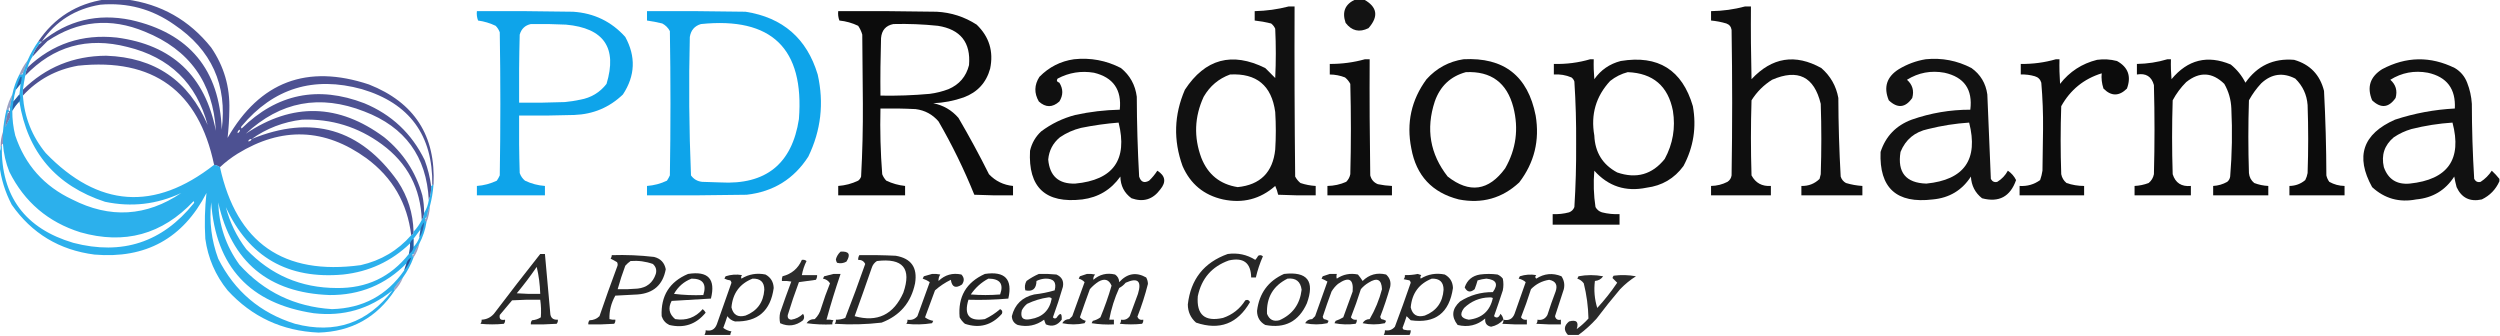 <?xml version="1.0" encoding="UTF-8"?>
<!DOCTYPE svg PUBLIC "-//W3C//DTD SVG 1.1//EN" "http://www.w3.org/Graphics/SVG/1.1/DTD/svg11.dtd">
<svg xmlns="http://www.w3.org/2000/svg" version="1.1" width="2131px" height="286px" style="shape-rendering:geometricPrecision; text-rendering:geometricPrecision; image-rendering:optimizeQuality; fill-rule:evenodd; clip-rule:evenodd" xmlns:xlink="http://www.w3.org/1999/xlink">
<g><path style="opacity:0.83" fill="#2a2e7c" d="M 89.5,-0.5 C 95.5,-0.5 101.5,-0.5 107.5,-0.5C 137.167,3.418 161.334,17.084 180,40.5C 190.903,56.437 196.069,74.103 195.5,93.5C 195.383,101.574 194.883,109.574 194,117.5C 221.592,69.629 261.759,54.462 314.5,72C 353.305,87.31 371.639,115.81 369.5,157.5C 369.167,157.5 368.833,157.5 368.5,157.5C 369.002,115.177 349.002,88.01 308.5,76C 267.324,64.656 233.157,75.156 206,107.5C 205.333,108.167 205.333,108.833 206,109.5C 236.091,79.953 270.924,72.786 310.5,88C 333.824,97.658 350.991,113.825 362,136.5C 364.665,143.669 366.498,151.002 367.5,158.5C 367.656,162.764 366.989,166.764 365.5,170.5C 363.582,133.41 345.248,108.243 310.5,95C 272.652,80.138 238.986,86.471 209.5,114C 249.362,87.222 288.695,88.222 327.5,117C 343.607,130.094 354.441,146.594 360,166.5C 361.05,171.448 361.55,176.448 361.5,181.5C 361.405,183.786 360.738,185.786 359.5,187.5C 358.566,160.464 347.233,138.964 325.5,123C 305.257,108.141 282.59,101.141 257.5,102C 241.654,103.888 227.321,109.388 214.5,118.5C 265.58,97.584 307.08,109.584 339,154.5C 347.625,167.542 352.125,181.876 352.5,197.5C 352.573,199.027 351.906,200.027 350.5,200.5C 347.268,173.203 334.601,151.37 312.5,135C 276.885,109.175 240.219,107.842 202.5,131C 197.11,134.358 192.11,138.191 187.5,142.5C 186.07,141.463 184.403,140.796 182.5,140.5C 169.265,77.433 130.598,49.266 66.5,56C 47.827,59.33 32.16,67.83 19.5,81.5C 19.5,79.833 19.5,78.167 19.5,76.5C 38.996,57.317 62.663,47.651 90.5,47.5C 131.856,48.92 160.689,68.587 177,106.5C 167.438,70.941 144.605,48.775 108.5,40C 74.452,31.255 45.452,39.421 21.5,64.5C 21.767,62.035 22.434,59.701 23.5,57.5C 44.758,37.358 70.092,28.858 99.5,32C 146.71,38.209 174.877,64.709 184,111.5C 181.669,70.511 161.503,42.344 123.5,27C 94.25,14.814 66.583,17.48 40.5,35C 35.936,39.395 31.602,43.895 27.5,48.5C 28.706,44.423 30.706,40.757 33.5,37.5C 34.167,37.5 34.5,37.167 34.5,36.5C 35.167,36.5 35.5,36.167 35.5,35.5C 35.167,35.5 34.833,35.5 34.5,35.5C 33.833,35.5 33.167,35.5 32.5,35.5C 46.234,15.134 65.234,3.134 89.5,-0.5 Z M 35.5,35.5 C 47.543,18.01 64.21,7.51 85.5,4C 108.58,2.02 129.58,7.686 148.5,21C 180.32,42.478 193.82,72.311 189,110.5C 187.226,59.392 161.393,28.226 111.5,17C 83.048,11.183 57.714,17.35 35.5,35.5 Z M 204.5,110.5 C 204.573,112.027 203.906,113.027 202.5,113.5C 202.427,111.973 203.094,110.973 204.5,110.5 Z M 214.5,118.5 C 214.027,119.906 213.027,120.573 211.5,120.5C 211.973,119.094 212.973,118.427 214.5,118.5 Z"/></g>
<g><path style="opacity:0.924" fill="#000000" d="M 1155.5,-0.5 C 1157.83,-0.5 1160.17,-0.5 1162.5,-0.5C 1174.03,5.818 1175.36,13.985 1166.5,24C 1158.74,27.856 1152.24,26.356 1147,19.5C 1143.75,10.045 1146.58,3.379 1155.5,-0.5 Z"/></g>
<g><path style="opacity:0.933" fill="#000000" d="M 1098.5,5.5 C 1100.17,5.5 1101.83,5.5 1103.5,5.5C 1103.33,53.834 1103.5,102.168 1104,150.5C 1105.12,152.624 1106.62,154.457 1108.5,156C 1112.73,157.412 1117.06,158.246 1121.5,158.5C 1121.5,161.167 1121.5,163.833 1121.5,166.5C 1110.83,166.667 1100.16,166.5 1089.5,166C 1088.93,163.389 1088.1,160.889 1087,158.5C 1074.26,169.729 1059.42,173.563 1042.5,170C 1026.19,166.358 1014.69,156.858 1008,141.5C 1000.07,119.514 1000.74,97.847 1010,76.5C 1027.29,50.135 1050.12,43.968 1078.5,58C 1081.33,60.833 1084.17,63.667 1087,66.5C 1087.67,52.5 1087.67,38.5 1087,24.5C 1086.22,22.714 1085.05,21.214 1083.5,20C 1078.88,18.842 1074.22,18.008 1069.5,17.5C 1069.5,14.833 1069.5,12.167 1069.5,9.5C 1079.46,9.276 1089.12,7.943 1098.5,5.5 Z M 1048.5,63.5 C 1071.12,62.275 1083.95,72.941 1087,95.5C 1087.67,106.167 1087.67,116.833 1087,127.5C 1084.95,146.886 1074.28,157.553 1055,159.5C 1039.95,157.125 1029.62,148.792 1024,134.5C 1017.49,116.869 1018.15,99.536 1026,82.5C 1031.29,73.359 1038.79,67.025 1048.5,63.5 Z"/></g>
<g><path style="opacity:0.941" fill="#000000" d="M 1487.5,5.5 C 1489.17,5.5 1490.83,5.5 1492.5,5.5C 1492.33,26.169 1492.5,46.836 1493,67.5C 1510.43,48.812 1530.26,45.645 1552.5,58C 1560.32,64.813 1565.16,73.313 1567,83.5C 1567.08,105.865 1567.74,128.199 1569,150.5C 1569.77,152.939 1571.27,154.773 1573.5,156C 1578.07,157.373 1582.74,158.206 1587.5,158.5C 1587.5,161.167 1587.5,163.833 1587.5,166.5C 1570.17,166.5 1552.83,166.5 1535.5,166.5C 1535.5,163.833 1535.5,161.167 1535.5,158.5C 1541.55,158.664 1546.71,156.664 1551,152.5C 1551.33,151.167 1551.67,149.833 1552,148.5C 1552.67,128.5 1552.67,108.5 1552,88.5C 1546.37,65.271 1532.54,58.437 1510.5,68C 1503.33,72.5 1497.5,78.333 1493,85.5C 1492.33,106.833 1492.33,128.167 1493,149.5C 1496.46,155.983 1501.96,158.983 1509.5,158.5C 1509.5,161.167 1509.5,163.833 1509.5,166.5C 1492.5,166.5 1475.5,166.5 1458.5,166.5C 1458.5,163.833 1458.5,161.167 1458.5,158.5C 1463.45,158.411 1468.11,157.245 1472.5,155C 1474.49,153.681 1475.65,151.848 1476,149.5C 1476.67,108.167 1476.67,66.833 1476,25.5C 1475.6,22.768 1474.1,20.935 1471.5,20C 1467.25,18.735 1462.91,17.902 1458.5,17.5C 1458.5,14.833 1458.5,12.167 1458.5,9.5C 1468.47,9.358 1478.14,8.024 1487.5,5.5 Z"/></g>
<g><path style="opacity:0.942" fill="#009fe9" d="M 406.5,9.5 C 433.835,9.333 461.169,9.5 488.5,10C 506.347,11.175 521.18,18.342 533,31.5C 542.132,48.247 541.465,64.58 531,80.5C 519.5,91.565 505.666,97.398 489.5,98C 473.837,98.5 458.17,98.667 442.5,98.5C 442.333,114.837 442.5,131.17 443,147.5C 443.883,150.102 445.383,152.269 447.5,154C 452.876,156.575 458.542,158.075 464.5,158.5C 464.5,161.167 464.5,163.833 464.5,166.5C 445.167,166.5 425.833,166.5 406.5,166.5C 406.5,163.833 406.5,161.167 406.5,158.5C 412.454,158.064 418.121,156.564 423.5,154C 424.46,152.581 425.293,151.081 426,149.5C 426.667,108.833 426.667,68.167 426,27.5C 425.208,25.413 424.041,23.579 422.5,22C 417.734,19.725 412.734,18.225 407.5,17.5C 406.52,14.914 406.187,12.247 406.5,9.5 Z M 452.5,20.5 C 462.506,20.334 472.506,20.5 482.5,21C 514.827,23.95 526.327,40.784 517,71.5C 511.293,78.851 503.793,83.351 494.5,85C 490.205,85.912 485.872,86.579 481.5,87C 468.504,87.5 455.504,87.667 442.5,87.5C 442.333,68.164 442.5,48.831 443,29.5C 444.419,24.559 447.585,21.559 452.5,20.5 Z"/></g>
<g><path style="opacity:0.943" fill="#009fe9" d="M 551.5,9.5 C 579.502,9.333 607.502,9.5 635.5,10C 667.258,14.953 687.758,32.786 697,63.5C 702.493,87.84 699.827,111.174 689,133.5C 676.737,152.559 659.237,163.393 636.5,166C 608.169,166.5 579.835,166.667 551.5,166.5C 551.5,163.833 551.5,161.167 551.5,158.5C 557.454,158.064 563.121,156.564 568.5,154C 569.46,152.581 570.293,151.081 571,149.5C 571.667,108.5 571.667,67.5 571,26.5C 569.5,23.667 567.333,21.5 564.5,20C 560.197,18.95 555.863,18.116 551.5,17.5C 551.5,14.833 551.5,12.167 551.5,9.5 Z M 597.5,20.5 C 657.827,14.33 685.66,41.33 681,101.5C 675.124,139.694 652.791,157.694 614,155.5C 608.833,155.333 603.667,155.167 598.5,155C 594.472,154.572 591.305,152.738 589,149.5C 587.357,110.213 587.024,70.88 588,31.5C 588.904,25.77 592.071,22.103 597.5,20.5 Z"/></g>
<g><path style="opacity:0.953" fill="#000000" d="M 714.5,9.5 C 742.502,9.333 770.502,9.5 798.5,10C 810.837,10.668 822.171,14.335 832.5,21C 843.205,31.303 847.038,43.803 844,58.5C 840.699,70.469 833.199,78.636 821.5,83C 813.088,85.958 804.422,87.624 795.5,88C 804.116,89.723 811.283,93.89 817,100.5C 826.175,116.181 834.842,132.181 843,148.5C 848.572,154.369 855.405,157.702 863.5,158.5C 863.5,161.167 863.5,163.833 863.5,166.5C 852.495,166.667 841.495,166.5 830.5,166C 821.79,144.415 811.624,123.582 800,103.5C 794.877,97.521 788.377,94.021 780.5,93C 770.506,92.5 760.506,92.334 750.5,92.5C 750.052,111.222 750.552,129.888 752,148.5C 752.792,150.587 753.959,152.421 755.5,154C 760.584,156.417 765.918,157.917 771.5,158.5C 771.5,161.167 771.5,163.833 771.5,166.5C 752.5,166.5 733.5,166.5 714.5,166.5C 714.5,163.833 714.5,161.167 714.5,158.5C 720.458,158.075 726.124,156.575 731.5,154C 732.701,153.097 733.535,151.931 734,150.5C 735.144,129.715 735.644,108.882 735.5,88C 735.333,68.5 735.167,49 735,29.5C 734.235,26.804 733.068,24.304 731.5,22C 726.429,19.566 721.096,18.066 715.5,17.5C 714.52,14.914 714.187,12.247 714.5,9.5 Z M 761.5,20.5 C 774.205,20.179 786.872,20.679 799.5,22C 818.756,25.041 827.589,36.207 826,55.5C 823.554,65.227 817.72,72.06 808.5,76C 803.323,77.961 797.99,79.294 792.5,80C 778.53,81.263 764.53,81.763 750.5,81.5C 750.333,65.163 750.5,48.83 751,32.5C 751.555,25.785 755.055,21.785 761.5,20.5 Z"/></g>
<g><path style="opacity:0.828" fill="#009fe8" d="M 32.5,35.5 C 33.167,35.5 33.833,35.5 34.5,35.5C 34.5,35.833 34.5,36.167 34.5,36.5C 33.833,36.5 33.5,36.833 33.5,37.5C 30.706,40.757 28.706,44.423 27.5,48.5C 25.788,51.294 24.454,54.294 23.5,57.5C 22.434,59.701 21.767,62.035 21.5,64.5C 20.741,68.477 20.075,72.477 19.5,76.5C 19.5,78.167 19.5,79.833 19.5,81.5C 20.813,99.948 27.313,116.282 39,130.5C 83.877,176.905 131.711,180.239 182.5,140.5C 184.403,140.796 186.07,141.463 187.5,142.5C 201.73,207.131 241.73,234.964 307.5,226C 324.697,222.078 339.031,213.578 350.5,200.5C 351.906,200.027 352.573,199.027 352.5,197.5C 355.313,194.554 357.646,191.221 359.5,187.5C 360.738,185.786 361.405,183.786 361.5,181.5C 363.601,178.203 364.935,174.537 365.5,170.5C 366.989,166.764 367.656,162.764 367.5,158.5C 368.167,158.5 368.5,158.167 368.5,157.5C 368.833,157.5 369.167,157.5 369.5,157.5C 369.057,163.606 368.057,169.606 366.5,175.5C 365.21,178.642 364.21,181.975 363.5,185.5C 362.833,185.5 362.5,185.833 362.5,186.5C 362.5,187.167 362.5,187.833 362.5,188.5C 363.167,188.5 363.5,188.833 363.5,189.5C 362.473,195.915 360.473,201.915 357.5,207.5C 355.595,210.304 353.929,213.304 352.5,216.5C 351.833,216.5 351.5,216.833 351.5,217.5C 351.5,217.833 351.5,218.167 351.5,218.5C 352.167,218.5 352.5,218.833 352.5,219.5C 350.26,225.65 347.26,231.316 343.5,236.5C 340.484,239.52 337.817,242.854 335.5,246.5C 336.167,246.5 336.5,246.833 336.5,247.5C 321.191,270.661 299.525,282.661 271.5,283.5C 240.592,282.154 214.759,270.154 194,247.5C 183.604,234.665 177.271,219.999 175,203.5C 174.233,190.419 174.566,177.419 176,164.5C 156.022,203.244 124.189,220.744 80.5,217C 50.592,213.143 27.092,198.976 10,174.5C 4.341,163.698 0.841,152.364 -0.5,140.5C -0.5,136.833 -0.5,133.167 -0.5,129.5C 0.451,128.081 0.784,126.415 0.5,124.5C 0.833,124.5 1.167,124.5 1.5,124.5C 1.003,167.321 21.337,194.821 62.5,207C 104.079,217.806 138.246,206.639 165,173.5C 165.667,172.833 165.667,172.167 165,171.5C 138.287,199.888 106.12,208.722 68.5,198C 41.014,189.353 20.848,172.186 8,146.5C 4.903,138.779 3.07,130.779 2.5,122.5C 2.5,119.167 2.5,115.833 2.5,112.5C 3.035,106.086 4.035,99.752 5.5,93.5C 6.167,93.5 6.833,93.5 7.5,93.5C 7.5,93.833 7.5,94.167 7.5,94.5C 7.5,94.833 7.5,95.167 7.5,95.5C 6.833,95.5 6.5,95.833 6.5,96.5C 5.514,100.443 4.848,104.443 4.5,108.5C 4.841,146.345 22.508,172.511 57.5,187C 96.643,202.965 131.31,196.465 161.5,167.5C 127.255,191.678 91.588,193.845 54.5,174C 30.427,159.602 15.26,138.768 9,111.5C 8.501,107.848 8.335,104.182 8.5,100.5C 8.5,98.5 8.5,96.5 8.5,94.5C 8.5,93.5 8.5,92.5 8.5,91.5C 9.167,87.833 9.833,84.167 10.5,80.5C 11.71,74.537 13.71,68.871 16.5,63.5C 17.167,63.5 17.833,63.5 18.5,63.5C 19.167,63.5 19.5,63.167 19.5,62.5C 20.833,58.833 22.167,55.167 23.5,51.5C 25.981,45.87 28.981,40.537 32.5,35.5 Z M 17.5,71.5 C 17.296,74.518 16.963,77.518 16.5,80.5C 14.833,82.5 13.167,84.5 11.5,86.5C 11.851,83.097 12.518,79.763 13.5,76.5C 14.833,74.833 16.167,73.167 17.5,71.5 Z M 16.5,86.5 C 23.411,129.793 47.744,158.293 89.5,172C 112.013,176.76 133.68,174.26 154.5,164.5C 124.732,184.597 93.732,186.431 61.5,170C 37.548,158.717 21.381,140.551 13,115.5C 11.277,108.605 10.444,101.605 10.5,94.5C 12.115,91.55 14.115,88.884 16.5,86.5 Z M 8.5,100.5 C 8.335,104.182 8.501,107.848 9,111.5C 15.26,138.768 30.427,159.602 54.5,174C 91.588,193.845 127.255,191.678 161.5,167.5C 131.31,196.465 96.643,202.965 57.5,187C 22.508,172.511 4.841,146.345 4.5,108.5C 5.641,105.746 6.975,103.079 8.5,100.5 Z M 334.5,247.5 C 313.332,275.391 285.665,284.891 251.5,276C 221.801,266.741 199.968,248.241 186,220.5C 180.259,204.978 178.259,188.978 180,172.5C 183.885,227.386 213.052,258.886 267.5,267C 292.741,269.945 315.075,263.445 334.5,247.5 Z M 346.5,224.5 C 345.833,226.5 345.167,228.5 344.5,230.5C 329.765,251.791 309.265,262.791 283,263.5C 251.359,261.51 225.025,248.844 204,225.5C 192.613,209.671 186.613,192.005 186,172.5C 197.215,223.291 228.882,249.625 281,251.5C 306.805,251.668 328.638,242.668 346.5,224.5 Z M 192.5,176.5 C 212.054,219.124 245.388,238.29 292.5,234C 314.625,231.601 333.625,222.767 349.5,207.5C 349.632,210.57 349.299,213.57 348.5,216.5C 332.924,236.201 312.424,245.868 287,245.5C 256.521,245.42 230.854,234.42 210,212.5C 201.755,201.677 195.922,189.677 192.5,176.5 Z M 358.5,195.5 C 358.007,197.806 357.674,200.139 357.5,202.5C 356.32,205.54 354.653,208.206 352.5,210.5C 352.5,208.167 352.5,205.833 352.5,203.5C 354.512,200.795 356.512,198.128 358.5,195.5 Z"/></g>
<g><path style="opacity:0.937" fill="#000000" d="M 915.5,50.5 C 929.626,49.02 942.96,51.52 955.5,58C 963.228,64.281 967.728,72.447 969,82.5C 969.065,105.203 969.732,127.87 971,150.5C 972.493,155.168 975.326,156.334 979.5,154C 982.192,151.443 984.525,148.609 986.5,145.5C 993.413,149.832 994.247,155.165 989,161.5C 982.696,170.045 974.53,172.545 964.5,169C 958.321,164.516 955.155,158.349 955,150.5C 947.041,161.732 936.207,168.232 922.5,170C 891.12,173.615 876.287,159.781 878,128.5C 879.492,122.013 882.659,116.513 887.5,112C 896.219,105.474 905.886,100.808 916.5,98C 929.022,95.271 941.689,93.771 954.5,93.5C 956.264,76.458 948.931,65.958 932.5,62C 921.56,60.178 911.226,61.844 901.5,67C 900.378,68.613 900.878,69.78 903,70.5C 906.333,75.833 906.333,81.167 903,86.5C 897.129,91.78 891.295,91.78 885.5,86.5C 881.408,79.413 881.574,72.413 886,65.5C 894.201,57.15 904.034,52.15 915.5,50.5 Z M 953.5,104.5 C 961.346,136.132 949.012,153.466 916.5,156.5C 902.417,156.919 894.751,150.086 893.5,136C 894.198,128.271 897.531,121.938 903.5,117C 908.998,113.252 914.998,110.585 921.5,109C 932.222,106.829 942.889,105.329 953.5,104.5 Z"/></g>
<g><path style="opacity:0.946" fill="#000000" d="M 1163.5,50.5 C 1164.83,50.5 1166.17,50.5 1167.5,50.5C 1167.33,83.502 1167.5,116.502 1168,149.5C 1168.89,153.112 1171.06,155.612 1174.5,157C 1178.47,157.828 1182.47,158.328 1186.5,158.5C 1186.5,161.167 1186.5,163.833 1186.5,166.5C 1168.17,166.5 1149.83,166.5 1131.5,166.5C 1131.5,163.833 1131.5,161.167 1131.5,158.5C 1137.08,158.418 1142.41,157.252 1147.5,155C 1149.32,153.2 1150.48,151.034 1151,148.5C 1151.67,122.833 1151.67,97.167 1151,71.5C 1149.88,69.376 1148.38,67.543 1146.5,66C 1142.31,64.369 1137.98,63.536 1133.5,63.5C 1133.5,60.5 1133.5,57.5 1133.5,54.5C 1143.82,54.542 1153.82,53.208 1163.5,50.5 Z"/></g>
<g><path style="opacity:0.939" fill="#000000" d="M 1247.5,50.5 C 1281.86,48.693 1302.36,64.692 1309,98.5C 1312.54,119.665 1307.87,138.665 1295,155.5C 1280.45,169.022 1263.28,173.855 1243.5,170C 1220.7,164.198 1207.2,149.698 1203,126.5C 1198.67,104.83 1203,85.163 1216,67.5C 1224.56,58.07 1235.06,52.404 1247.5,50.5 Z M 1249.5,61.5 C 1271.03,60.512 1284.53,70.512 1290,91.5C 1294.67,109.838 1292.33,127.172 1283,143.5C 1268.96,162.713 1252.62,165.046 1234,150.5C 1218.96,131.287 1215.29,109.954 1223,86.5C 1227.57,73.421 1236.41,65.087 1249.5,61.5 Z"/></g>
<g><path style="opacity:0.939" fill="#000000" d="M 1355.5,50.5 C 1356.5,50.5 1357.5,50.5 1358.5,50.5C 1358.33,56.176 1358.5,61.843 1359,67.5C 1364.57,59.608 1372.07,54.441 1381.5,52C 1413.42,46.705 1433.92,59.538 1443,90.5C 1446.23,108.457 1443.56,125.457 1435,141.5C 1427.22,152.145 1416.72,158.312 1403.5,160C 1385.76,163.665 1370.93,158.832 1359,145.5C 1358.1,155.893 1358.43,166.227 1360,176.5C 1361.23,178.726 1363.06,180.226 1365.5,181C 1370.42,182.25 1375.42,182.75 1380.5,182.5C 1380.5,185.5 1380.5,188.5 1380.5,191.5C 1361.5,191.5 1342.5,191.5 1323.5,191.5C 1323.5,188.5 1323.5,185.5 1323.5,182.5C 1328.25,182.725 1332.91,182.225 1337.5,181C 1339.67,180.167 1341.17,178.667 1342,176.5C 1343.13,158.542 1343.63,140.542 1343.5,122.5C 1343.64,104.783 1343.14,87.117 1342,69.5C 1341.53,68.069 1340.7,66.903 1339.5,66C 1334.7,63.967 1329.7,63.134 1324.5,63.5C 1324.5,60.5 1324.5,57.5 1324.5,54.5C 1335.18,54.76 1345.51,53.427 1355.5,50.5 Z M 1387.5,61.5 C 1409.06,62.357 1421.89,73.357 1426,94.5C 1428.3,108.997 1425.97,122.663 1419,135.5C 1408.35,148.775 1394.85,152.608 1378.5,147C 1366.08,140.346 1359.58,129.846 1359,115.5C 1355.84,97.61 1360.34,82.11 1372.5,69C 1377.05,65.394 1382.05,62.894 1387.5,61.5 Z"/></g>
<g><path style="opacity:0.927" fill="#000000" d="M 1641.5,50.5 C 1655.29,49.13 1668.29,51.63 1680.5,58C 1688.17,63.494 1692.67,70.994 1694,80.5C 1694.93,104.537 1695.93,128.537 1697,152.5C 1698.26,154.797 1700.1,155.63 1702.5,155C 1706.36,152.642 1709.36,149.475 1711.5,145.5C 1714.55,147.549 1716.88,150.216 1718.5,153.5C 1713.54,167.645 1703.87,172.812 1689.5,169C 1683.59,164.358 1680.43,158.191 1680,150.5C 1672.44,162.206 1661.61,168.706 1647.5,170C 1616.59,173.745 1601.76,160.245 1603,129.5C 1607.35,116.152 1616.18,106.985 1629.5,102C 1645.68,96.332 1662.34,93.498 1679.5,93.5C 1681.63,76.23 1674.3,65.73 1657.5,62C 1645.98,59.89 1635.32,61.89 1625.5,68C 1630.21,72.14 1631.71,77.306 1630,83.5C 1624.13,91.923 1617.46,92.589 1610,85.5C 1605.39,74.323 1608.23,65.489 1618.5,59C 1625.74,54.645 1633.41,51.812 1641.5,50.5 Z M 1678.5,104.5 C 1686.52,135.98 1674.36,153.313 1642,156.5C 1624.54,155.952 1617.2,146.952 1620,129.5C 1624.32,118.904 1632.15,112.404 1643.5,110C 1655.14,107.091 1666.81,105.257 1678.5,104.5 Z"/></g>
<g><path style="opacity:0.95" fill="#000000" d="M 1752.5,50.5 C 1753.5,50.5 1754.5,50.5 1755.5,50.5C 1755.33,57.508 1755.5,64.508 1756,71.5C 1764.12,61.059 1774.62,54.226 1787.5,51C 1793.24,50.211 1798.9,50.544 1804.5,52C 1814.03,57.252 1816.86,65.085 1813,75.5C 1806.29,82.157 1799.63,82.157 1793,75.5C 1791.56,71.02 1791.06,66.686 1791.5,62.5C 1776.31,67.186 1764.81,76.519 1757,90.5C 1756.33,109.833 1756.33,129.167 1757,148.5C 1757.61,151.548 1759.11,154.048 1761.5,156C 1766.36,157.673 1771.36,158.506 1776.5,158.5C 1776.5,161.167 1776.5,163.833 1776.5,166.5C 1758.17,166.5 1739.83,166.5 1721.5,166.5C 1721.5,163.833 1721.5,161.167 1721.5,158.5C 1727.99,158.907 1733.82,157.24 1739,153.5C 1739.92,150.899 1740.59,148.232 1741,145.5C 1741.17,133.667 1741.33,121.833 1741.5,110C 1741.63,96.781 1741.13,83.614 1740,70.5C 1739.17,67.667 1737.33,65.833 1734.5,65C 1730.58,63.844 1726.58,63.344 1722.5,63.5C 1722.5,60.5 1722.5,57.5 1722.5,54.5C 1732.83,54.627 1742.83,53.293 1752.5,50.5 Z"/></g>
<g><path style="opacity:0.951" fill="#000000" d="M 1847.5,50.5 C 1848.5,50.5 1849.5,50.5 1850.5,50.5C 1850.33,56.176 1850.5,61.843 1851,67.5C 1864.83,50.833 1881.67,46.666 1901.5,55C 1906.8,59.299 1910.97,64.466 1914,70.5C 1924.09,56.036 1937.93,49.536 1955.5,51C 1969.06,54.899 1977.56,63.732 1981,77.5C 1982.26,101.468 1982.93,125.468 1983,149.5C 1983.45,151.519 1984.28,153.352 1985.5,155C 1989.54,157.26 1993.87,158.427 1998.5,158.5C 1998.5,161.167 1998.5,163.833 1998.5,166.5C 1982.83,166.5 1967.17,166.5 1951.5,166.5C 1951.5,163.833 1951.5,161.167 1951.5,158.5C 1956.65,158.426 1961.15,156.76 1965,153.5C 1965.97,151.608 1966.64,149.608 1967,147.5C 1967.67,128.167 1967.67,108.833 1967,89.5C 1966.32,80.649 1962.82,73.149 1956.5,67C 1945.9,61.548 1936.23,62.881 1927.5,71C 1923.39,75.391 1919.89,80.225 1917,85.5C 1916.33,106.167 1916.33,126.833 1917,147.5C 1917.32,150.973 1918.82,153.806 1921.5,156C 1925.38,157.47 1929.38,158.303 1933.5,158.5C 1933.5,161.167 1933.5,163.833 1933.5,166.5C 1917.83,166.5 1902.17,166.5 1886.5,166.5C 1886.5,163.833 1886.5,161.167 1886.5,158.5C 1890.77,158.266 1894.77,157.099 1898.5,155C 1899.89,153.829 1900.73,152.329 1901,150.5C 1902.6,131.21 1902.94,111.877 1902,92.5C 1901.7,84.969 1899.7,77.969 1896,71.5C 1885.66,61.418 1874.83,60.918 1863.5,70C 1858.9,74.603 1855.06,79.77 1852,85.5C 1851.33,106.5 1851.33,127.5 1852,148.5C 1854.34,155.934 1859.5,159.267 1867.5,158.5C 1867.5,161.167 1867.5,163.833 1867.5,166.5C 1851.5,166.5 1835.5,166.5 1819.5,166.5C 1819.5,163.833 1819.5,161.167 1819.5,158.5C 1823.62,158.303 1827.62,157.47 1831.5,156C 1833.89,154.048 1835.39,151.548 1836,148.5C 1836.67,123.167 1836.67,97.833 1836,72.5C 1834.02,65.202 1829.19,62.202 1821.5,63.5C 1821.5,60.5 1821.5,57.5 1821.5,54.5C 1830.48,54.361 1839.15,53.028 1847.5,50.5 Z"/></g>
<g><path style="opacity:0.931" fill="#000000" d="M 2130.5,152.5 C 2130.5,153.167 2130.5,153.833 2130.5,154.5C 2127.42,161.478 2122.42,166.645 2115.5,170C 2105.41,172.203 2098.24,168.703 2094,159.5C 2093.21,156.529 2092.54,153.529 2092,150.5C 2084.44,162.206 2073.61,168.706 2059.5,170C 2045.13,172.786 2032.63,169.286 2022,159.5C 2007.51,133.323 2014.01,114.156 2041.5,102C 2058.07,96.561 2075.07,93.395 2092.5,92.5C 2093.38,75.723 2085.71,65.556 2069.5,62C 2057.98,59.89 2047.32,61.89 2037.5,68C 2042.21,72.14 2043.71,77.306 2042,83.5C 2036.13,91.923 2029.46,92.589 2022,85.5C 2017.39,74.323 2020.23,65.489 2030.5,59C 2051,48.083 2071.67,47.749 2092.5,58C 2097.44,60.946 2100.94,65.112 2103,70.5C 2105.28,76.29 2106.61,82.29 2107,88.5C 2107.03,109.897 2107.7,131.231 2109,152.5C 2110.26,154.797 2112.1,155.63 2114.5,155C 2118.36,152.478 2121.52,149.311 2124,145.5C 2126.38,147.708 2128.54,150.042 2130.5,152.5 Z M 2090.5,104.5 C 2098.77,135.781 2086.6,153.114 2054,156.5C 2042.98,157.462 2035.65,152.795 2032,142.5C 2029.65,132.212 2032.49,123.712 2040.5,117C 2045.12,113.901 2050.12,111.568 2055.5,110C 2067.14,107.091 2078.81,105.257 2090.5,104.5 Z"/></g>
<g><path style="opacity:0.478" fill="#283480" d="M 23.5,51.5 C 22.167,55.167 20.833,58.833 19.5,62.5C 18.833,62.5 18.5,62.833 18.5,63.5C 17.833,63.5 17.167,63.5 16.5,63.5C 18.344,59.136 20.677,55.136 23.5,51.5 Z"/></g>
<g><path style="opacity:0.648" fill="#28327e" d="M 17.5,65.5 C 17.833,65.5 18.167,65.5 18.5,65.5C 18.483,67.565 18.149,69.565 17.5,71.5C 16.167,73.167 14.833,74.833 13.5,76.5C 14.438,72.687 15.771,69.02 17.5,65.5 Z"/></g>
<g><path style="opacity:0.638" fill="#29317e" d="M 16.5,80.5 C 17.573,82.347 17.573,84.347 16.5,86.5C 14.115,88.884 12.115,91.55 10.5,94.5C 10.575,91.794 10.908,89.127 11.5,86.5C 13.167,84.5 14.833,82.5 16.5,80.5 Z"/></g>
<g><path style="opacity:0.464" fill="#293782" d="M 10.5,80.5 C 9.833,84.167 9.167,87.833 8.5,91.5C 7.662,91.842 7.328,92.508 7.5,93.5C 6.833,93.5 6.167,93.5 5.5,93.5C 6.595,88.872 8.262,84.539 10.5,80.5 Z"/></g>
<g><path style="opacity:0.63" fill="#29307d" d="M 7.5,94.5 C 7.833,94.5 8.167,94.5 8.5,94.5C 8.5,96.5 8.5,98.5 8.5,100.5C 6.975,103.079 5.641,105.746 4.5,108.5C 4.848,104.443 5.514,100.443 6.5,96.5C 7.167,96.5 7.5,96.167 7.5,95.5C 7.5,95.167 7.5,94.833 7.5,94.5 Z"/></g>
<g><path style="opacity:0.518" fill="#2b2e7c" d="M 2.5,112.5 C 2.5,115.833 2.5,119.167 2.5,122.5C 1.662,122.842 1.328,123.508 1.5,124.5C 1.167,124.5 0.833,124.5 0.5,124.5C 0.539,120.267 1.205,116.267 2.5,112.5 Z"/></g>
<g><path style="opacity:0.487" fill="#29317e" d="M 366.5,175.5 C 366.246,180.444 365.246,185.111 363.5,189.5C 363.5,188.833 363.167,188.5 362.5,188.5C 362.5,187.833 362.5,187.167 362.5,186.5C 363.167,186.5 363.5,186.167 363.5,185.5C 364.21,181.975 365.21,178.642 366.5,175.5 Z"/></g>
<g><path style="opacity:0.611" fill="#28337f" d="M 361.5,189.5 C 361.231,194.264 359.898,198.597 357.5,202.5C 357.674,200.139 358.007,197.806 358.5,195.5C 358.992,193.181 359.992,191.181 361.5,189.5 Z"/></g>
<g><path style="opacity:0.679" fill="#292e7c" d="M 352.5,203.5 C 352.5,205.833 352.5,208.167 352.5,210.5C 352.155,213.198 350.822,215.198 348.5,216.5C 349.299,213.57 349.632,210.57 349.5,207.5C 350.026,205.77 351.026,204.436 352.5,203.5 Z"/></g>
<g><path style="opacity:0.455" fill="#292f7d" d="M 357.5,207.5 C 356.597,211.889 354.931,215.889 352.5,219.5C 352.5,218.833 352.167,218.5 351.5,218.5C 351.5,218.167 351.5,217.833 351.5,217.5C 352.167,217.5 352.5,217.167 352.5,216.5C 353.929,213.304 355.595,210.304 357.5,207.5 Z"/></g>
<g><path style="opacity:0.835" fill="#000000" d="M 716.5,214.5 C 723.676,213.985 725.342,216.818 721.5,223C 718.97,224.422 716.303,224.755 713.5,224C 712.919,223.107 712.585,222.107 712.5,221C 713.205,218.458 714.539,216.292 716.5,214.5 Z"/></g>
<g><path style="opacity:0.843" fill="#000000" d="M 460.5,216.5 C 461.833,216.5 463.167,216.5 464.5,216.5C 465.999,233.159 467.499,249.825 469,266.5C 469.117,270.785 471.283,272.785 475.5,272.5C 475.67,273.822 475.337,274.989 474.5,276C 467.174,276.5 459.841,276.666 452.5,276.5C 452.33,275.178 452.663,274.011 453.5,273C 456.234,272.79 458.734,271.956 461,270.5C 461.388,265.489 461.222,260.489 460.5,255.5C 452.493,255.334 444.493,255.5 436.5,256C 433,260.167 429.5,264.333 426,268.5C 425.362,271.93 426.862,273.263 430.5,272.5C 430.67,273.822 430.337,274.989 429.5,276C 422.833,276.667 416.167,276.667 409.5,276C 410.337,274.989 410.67,273.822 410.5,272.5C 414.695,272.319 418.195,270.653 421,267.5C 433.999,250.338 447.166,233.338 460.5,216.5 Z M 457.5,227.5 C 459.258,234.92 460.258,242.587 460.5,250.5C 453.825,250.666 447.158,250.5 440.5,250C 446.54,242.739 452.207,235.239 457.5,227.5 Z"/></g>
<g><path style="opacity:0.847" fill="#000000" d="M 1046.5,216.5 C 1054.99,215.326 1062.83,216.992 1070,221.5C 1070.96,220.421 1071.79,219.255 1072.5,218C 1073.94,217.219 1075.28,217.386 1076.5,218.5C 1073.92,224.323 1071.92,230.323 1070.5,236.5C 1069.17,236.5 1067.83,236.5 1066.5,236.5C 1066.27,224.027 1059.94,219.194 1047.5,222C 1033.02,227.153 1024.19,237.319 1021,252.5C 1019.79,268.285 1026.96,274.452 1042.5,271C 1050.58,268.253 1056.92,263.253 1061.5,256C 1063.32,255.217 1064.65,255.717 1065.5,257.5C 1054.9,275.971 1039.57,281.804 1019.5,275C 1014.86,270.89 1012.53,265.724 1012.5,259.5C 1014.94,238.069 1026.27,223.736 1046.5,216.5 Z"/></g>
<g><path style="opacity:0.843" fill="#000000" d="M 521.5,217.5 C 533.553,217.109 545.553,217.609 557.5,219C 563.07,220.403 566.404,223.903 567.5,229.5C 565.037,242.794 557.037,249.961 543.5,251C 537.167,251.333 530.833,251.667 524.5,252C 520.93,258.341 519.264,265.008 519.5,272C 521.134,272.494 522.801,272.66 524.5,272.5C 524.67,273.822 524.337,274.989 523.5,276C 516.174,276.5 508.841,276.666 501.5,276.5C 501.33,275.178 501.663,274.011 502.5,273C 505.822,272.941 508.656,271.774 511,269.5C 515.803,255.424 520.803,241.424 526,227.5C 526.667,226.167 526.667,224.833 526,223.5C 524.22,222.406 522.386,221.406 520.5,220.5C 521.127,219.583 521.461,218.583 521.5,217.5 Z M 537.5,222.5 C 544.042,221.989 550.376,222.822 556.5,225C 559.097,227.317 559.93,230.15 559,233.5C 556.51,240.991 551.343,245.158 543.5,246C 537.843,246.499 532.176,246.666 526.5,246.5C 528.365,239.761 530.532,233.095 533,226.5C 534.397,224.93 535.897,223.596 537.5,222.5 Z"/></g>
<g><path style="opacity:0.845" fill="#000000" d="M 732.5,217.5 C 742.839,217.334 753.172,217.5 763.5,218C 776.72,220.243 782.22,228.076 780,241.5C 776.611,257.888 767.111,269.054 751.5,275C 738.214,276.57 724.881,276.903 711.5,276C 712.337,274.989 712.67,273.822 712.5,272.5C 715.271,272.579 717.937,272.079 720.5,271C 726.435,255.791 732.102,240.457 737.5,225C 736.314,222.569 734.314,221.403 731.5,221.5C 731.433,220.041 731.766,218.708 732.5,217.5 Z M 747.5,222.5 C 769.676,219.818 777.176,228.818 770,249.5C 761.68,268.247 747.847,274.914 728.5,269.5C 733.432,255.871 738.265,242.204 743,228.5C 743.804,225.854 745.304,223.854 747.5,222.5 Z"/></g>
<g><path style="opacity:0.74" fill="#29307d" d="M 350.5,219.5 C 349.258,223.655 347.258,227.322 344.5,230.5C 345.167,228.5 345.833,226.5 346.5,224.5C 347.124,222.246 348.457,220.579 350.5,219.5 Z"/></g>
<g><path style="opacity:0.825" fill="#000000" d="M 683.5,221.5 C 684.978,221.238 686.311,221.571 687.5,222.5C 685.586,226.323 684.253,230.323 683.5,234.5C 687.833,234.5 692.167,234.5 696.5,234.5C 696.579,235.93 696.246,237.264 695.5,238.5C 690.617,239.191 685.784,239.857 681,240.5C 677.53,249.744 674.363,259.078 671.5,268.5C 671.112,270.955 672.112,272.288 674.5,272.5C 678.386,271.89 681.72,270.224 684.5,267.5C 685.76,269.353 685.76,271.186 684.5,273C 678.404,277.794 671.904,278.627 665,275.5C 664.333,272.5 664.333,269.5 665,266.5C 668.037,257.598 671.204,248.765 674.5,240C 671.854,239.503 669.187,239.336 666.5,239.5C 666.343,238.127 666.51,236.793 667,235.5C 674.826,233.503 680.326,228.836 683.5,221.5 Z"/></g>
<g><path style="opacity:0.851" fill="#000000" d="M 586.5,233.5 C 603.634,230.798 610.134,237.798 606,254.5C 594.895,255.157 583.728,255.823 572.5,256.5C 569.294,262.506 570.294,267.672 575.5,272C 584.911,273.53 592.745,270.696 599,263.5C 600.022,264.354 600.855,265.354 601.5,266.5C 593.383,276.484 583.049,279.984 570.5,277C 567.272,275.437 565.105,272.937 564,269.5C 563.172,252.185 570.672,240.185 586.5,233.5 Z M 589.5,237.5 C 599.17,237.484 602.504,242.15 599.5,251.5C 591.14,251.831 582.807,251.498 574.5,250.5C 578.017,244.307 583.017,239.973 589.5,237.5 Z"/></g>
<g><path style="opacity:0.848" fill="#000000" d="M 622.5,285.5 C 615.167,285.5 607.833,285.5 600.5,285.5C 601.234,284.292 601.567,282.959 601.5,281.5C 606.133,282.542 609.299,280.875 611,276.5C 615.167,264.667 619.333,252.833 623.5,241C 623.355,240.228 623.022,239.561 622.5,239C 620.744,238.798 619.078,238.298 617.5,237.5C 617.833,236.833 618.167,236.167 618.5,235.5C 623.148,233.999 627.814,233.666 632.5,234.5C 631.674,235.451 631.508,236.451 632,237.5C 638.304,233.674 645.137,232.507 652.5,234C 656.985,236.462 659.319,240.296 659.5,245.5C 656.855,264.995 645.855,274.495 626.5,274C 623.804,273.31 621.637,271.81 620,269.5C 618.932,272.871 617.765,276.204 616.5,279.5C 618.483,281.024 620.816,282.024 623.5,282.5C 622.873,283.417 622.539,284.417 622.5,285.5 Z M 641.5,237.5 C 648.178,237.314 651.511,240.481 651.5,247C 650.763,257.729 645.43,265.062 635.5,269C 628.992,270.751 624.992,268.418 623.5,262C 624.56,249.992 630.56,241.825 641.5,237.5 Z"/></g>
<g><path style="opacity:0.842" fill="#000000" d="M 710.5,233.5 C 712.5,233.5 714.5,233.5 716.5,233.5C 712.091,246.394 708.091,259.394 704.5,272.5C 706.527,272.338 708.527,272.505 710.5,273C 709.663,274.011 709.33,275.178 709.5,276.5C 702.137,276.831 694.803,276.497 687.5,275.5C 689.098,273.119 691.432,271.952 694.5,272C 697.231,269.374 699.064,266.207 700,262.5C 702.204,255.386 704.704,248.386 707.5,241.5C 706.119,239.309 704.119,237.976 701.5,237.5C 701.833,236.833 702.167,236.167 702.5,235.5C 705.306,234.832 707.972,234.166 710.5,233.5 Z"/></g>
<g><path style="opacity:0.844" fill="#000000" d="M 794.5,233.5 C 796.857,233.337 799.19,233.503 801.5,234C 800.362,235.734 799.862,237.568 800,239.5C 805.49,234.227 811.99,232.394 819.5,234C 821.988,236.627 822.155,239.46 820,242.5C 814.592,246.131 811.425,244.798 810.5,238.5C 805.57,240.88 801.07,243.88 797,247.5C 794.167,255.167 791.333,262.833 788.5,270.5C 790.483,272.024 792.816,273.024 795.5,273.5C 795.167,274.167 794.833,274.833 794.5,275.5C 787.189,276.665 779.856,276.831 772.5,276C 773.337,274.989 773.67,273.822 773.5,272.5C 776.97,273.125 779.804,272.125 782,269.5C 785.5,259.833 789,250.167 792.5,240.5C 790.672,239.205 788.672,238.205 786.5,237.5C 786.833,236.833 787.167,236.167 787.5,235.5C 789.969,234.832 792.302,234.165 794.5,233.5 Z"/></g>
<g><path style="opacity:0.861" fill="#000000" d="M 839.5,233.5 C 856.623,230.95 863.29,237.95 859.5,254.5C 848.186,255.499 836.853,255.832 825.5,255.5C 821.465,268.622 826.131,274.122 839.5,272C 844.239,269.757 848.572,266.923 852.5,263.5C 854.283,264.348 854.783,265.681 854,267.5C 845.293,277.296 834.793,280.129 822.5,276C 820.622,274.457 819.122,272.624 818,270.5C 816.41,253.007 823.576,240.674 839.5,233.5 Z M 842.5,237.5 C 852.4,237.531 855.733,242.031 852.5,251C 844.167,251.667 835.833,251.667 827.5,251C 831.451,245.21 836.451,240.71 842.5,237.5 Z"/></g>
<g><path style="opacity:0.842" fill="#000000" d="M 885.5,233.5 C 890.511,233.334 895.511,233.501 900.5,234C 905.102,236.038 906.936,239.538 906,244.5C 903.467,253.266 900.634,261.932 897.5,270.5C 898.365,271.583 899.365,271.749 900.5,271C 903.8,266.101 905.3,266.601 905,272.5C 901.328,277.454 896.828,278.787 891.5,276.5C 890.902,275.205 890.402,273.872 890,272.5C 883.173,277.498 875.673,278.998 867.5,277C 864.295,275.585 862.628,273.085 862.5,269.5C 865.007,259.494 871.341,253.327 881.5,251C 887.502,250.323 893.335,249.157 899,247.5C 900.823,240.651 898.156,237.318 891,237.5C 888.363,237.657 885.863,238.323 883.5,239.5C 883.369,246.15 880.202,248.817 874,247.5C 873.245,244.697 873.578,242.03 875,239.5C 878.351,237.079 881.851,235.079 885.5,233.5 Z M 893.5,253.5 C 894.675,253.281 895.675,253.614 896.5,254.5C 894.616,264.55 888.616,270.383 878.5,272C 872.019,273.357 869.519,270.857 871,264.5C 872.122,262.376 873.622,260.543 875.5,259C 881.34,256.213 887.34,254.38 893.5,253.5 Z"/></g>
<g><path style="opacity:0.846" fill="#000000" d="M 926.5,233.5 C 928.857,233.337 931.19,233.503 933.5,234C 932.235,235.337 931.735,236.837 932,238.5C 937.311,233.854 943.477,232.354 950.5,234C 952.768,235.558 953.934,237.724 954,240.5C 960.795,233.015 968.461,231.682 977,236.5C 977.958,238.199 978.458,240.033 978.5,242C 976.105,251.519 973.105,260.853 969.5,270C 970.385,272.157 972.052,272.99 974.5,272.5C 974.67,273.822 974.337,274.989 973.5,276C 967.167,276.667 960.833,276.667 954.5,276C 955.337,274.989 955.67,273.822 955.5,272.5C 958.652,273.041 961.152,272.041 963,269.5C 965.333,263.167 967.667,256.833 970,250.5C 973.367,239.53 969.867,236.363 959.5,241C 957.957,242.878 956.124,244.378 954,245.5C 950.052,254.175 947.219,263.175 945.5,272.5C 946.833,272.5 948.167,272.5 949.5,272.5C 949.5,273.833 949.5,275.167 949.5,276.5C 943.132,276.83 936.798,276.496 930.5,275.5C 930.833,274.833 931.167,274.167 931.5,273.5C 933.917,272.928 936.084,271.928 938,270.5C 941.668,261.662 944.835,252.662 947.5,243.5C 945.266,238.277 941.6,237.11 936.5,240C 933.705,241.793 931.205,243.96 929,246.5C 926.068,254.462 923.235,262.462 920.5,270.5C 921.824,271.935 923.49,272.935 925.5,273.5C 925.167,274.167 924.833,274.833 924.5,275.5C 918.167,276.833 911.833,276.833 905.5,275.5C 906.755,273.22 908.755,272.053 911.5,272C 912.333,271.167 913.167,270.333 914,269.5C 917.5,259.833 921,250.167 924.5,240.5C 923.176,239.065 921.51,238.065 919.5,237.5C 919.833,236.833 920.167,236.167 920.5,235.5C 922.631,234.831 924.631,234.165 926.5,233.5 Z"/></g>
<g><path style="opacity:0.845" fill="#000000" d="M 1094.5,233.5 C 1114.37,231.221 1120.87,239.554 1114,258.5C 1107.05,274.06 1095.21,280.226 1078.5,277C 1073.87,274.406 1071.53,270.406 1071.5,265C 1073.33,250.036 1080.99,239.536 1094.5,233.5 Z M 1097.5,237.5 C 1104.61,236.78 1108.61,239.946 1109.5,247C 1108.05,259.42 1101.72,268.086 1090.5,273C 1085.44,274.291 1081.94,272.458 1080,267.5C 1079.38,253.641 1085.22,243.641 1097.5,237.5 Z"/></g>
<g><path style="opacity:0.846" fill="#000000" d="M 1133.5,233.5 C 1135.5,233.5 1137.5,233.5 1139.5,233.5C 1139.09,235.109 1139.09,236.443 1139.5,237.5C 1144.95,233.802 1150.95,232.636 1157.5,234C 1158.96,235.745 1160.29,237.578 1161.5,239.5C 1167.12,233.969 1173.78,232.136 1181.5,234C 1184.66,236.827 1185.83,240.327 1185,244.5C 1182.57,253.137 1179.73,261.637 1176.5,270C 1176.64,270.772 1176.98,271.439 1177.5,272C 1178.94,272.219 1180.27,272.719 1181.5,273.5C 1181.17,274.167 1180.83,274.833 1180.5,275.5C 1174.17,276.833 1167.83,276.833 1161.5,275.5C 1162.75,273.22 1164.75,272.053 1167.5,272C 1172.15,264.069 1175.65,255.569 1178,246.5C 1177.67,238.131 1173.83,236.298 1166.5,241C 1164.04,242.458 1161.87,244.291 1160,246.5C 1157.45,254.607 1154.61,262.607 1151.5,270.5C 1152.67,272.217 1154.34,272.884 1156.5,272.5C 1156.67,273.822 1156.34,274.989 1155.5,276C 1149.47,276.83 1143.47,276.664 1137.5,275.5C 1137.83,274.833 1138.17,274.167 1138.5,273.5C 1140.78,272.723 1142.95,271.723 1145,270.5C 1147.67,263.167 1150.33,255.833 1153,248.5C 1153.9,237.699 1149.73,235.533 1140.5,242C 1138.29,243.873 1136.46,246.04 1135,248.5C 1132.36,255.613 1129.86,262.78 1127.5,270C 1127.64,270.772 1127.98,271.439 1128.5,272C 1129.94,272.219 1131.27,272.719 1132.5,273.5C 1132.17,274.167 1131.83,274.833 1131.5,275.5C 1125.17,276.833 1118.83,276.833 1112.5,275.5C 1113.75,273.22 1115.75,272.053 1118.5,272C 1119.33,271.167 1120.17,270.333 1121,269.5C 1124.51,259.639 1128.01,249.806 1131.5,240C 1129.94,239.02 1128.27,238.187 1126.5,237.5C 1126.83,236.833 1127.17,236.167 1127.5,235.5C 1129.63,234.831 1131.63,234.165 1133.5,233.5 Z"/></g>
<g><path style="opacity:0.849" fill="#000000" d="M 1201.5,285.5 C 1194.17,285.5 1186.83,285.5 1179.5,285.5C 1180.23,284.292 1180.57,282.959 1180.5,281.5C 1183.97,282.125 1186.8,281.125 1189,278.5C 1193.7,266.076 1198.2,253.576 1202.5,241C 1202.36,240.228 1202.02,239.561 1201.5,239C 1199.83,238.667 1198.17,238.333 1196.5,238C 1197.34,236.989 1197.67,235.822 1197.5,234.5C 1201.2,234.579 1204.87,234.246 1208.5,233.5C 1209.5,233.833 1210.5,234.167 1211.5,234.5C 1210.67,235.451 1210.51,236.451 1211,237.5C 1217.3,233.674 1224.14,232.507 1231.5,234C 1235.99,236.462 1238.32,240.296 1238.5,245.5C 1235.4,266.8 1223.4,275.966 1202.5,273C 1201.33,271.833 1200.17,270.667 1199,269.5C 1197.93,272.871 1196.77,276.204 1195.5,279.5C 1195.71,280.086 1196.04,280.586 1196.5,281C 1198.47,281.495 1200.47,281.662 1202.5,281.5C 1202.57,282.959 1202.23,284.292 1201.5,285.5 Z M 1220.5,237.5 C 1227.18,237.314 1230.51,240.481 1230.5,247C 1229.76,257.729 1224.43,265.062 1214.5,269C 1207.99,270.751 1203.99,268.418 1202.5,262C 1203.56,249.992 1209.56,241.825 1220.5,237.5 Z"/></g>
<g><path style="opacity:0.843" fill="#000000" d="M 1281.5,272.5 C 1278.71,275.646 1275.21,277.646 1271,278.5C 1267.23,277.752 1265.56,275.419 1266,271.5C 1259.1,277.345 1251.26,279.178 1242.5,277C 1236.93,269.91 1237.6,263.244 1244.5,257C 1253,251.564 1262.33,248.897 1272.5,249C 1277.38,242.258 1275.55,238.425 1267,237.5C 1264.45,237.762 1261.95,238.262 1259.5,239C 1258.79,241.52 1257.96,244.02 1257,246.5C 1253.41,249.557 1250.58,249.057 1248.5,245C 1250.57,238.782 1254.9,235.115 1261.5,234C 1266.5,233.333 1271.5,233.333 1276.5,234C 1278.29,234.785 1279.79,235.951 1281,237.5C 1281.67,240.833 1281.67,244.167 1281,247.5C 1278.6,254.876 1276.1,262.209 1273.5,269.5C 1275.7,271.537 1277.54,270.87 1279,267.5C 1280.37,268.91 1281.21,270.577 1281.5,272.5 Z M 1269.5,253.5 C 1270.55,253.351 1271.55,253.517 1272.5,254C 1270.11,265.06 1263.27,271.227 1252,272.5C 1245.18,271.37 1243.85,268.037 1248,262.5C 1254.09,256.699 1261.26,253.699 1269.5,253.5 Z"/></g>
<g><path style="opacity:0.849" fill="#000000" d="M 1281.5,272.5 C 1286.13,273.542 1289.3,271.875 1291,267.5C 1294.17,258.5 1297.33,249.5 1300.5,240.5C 1298.85,239.012 1296.85,238.012 1294.5,237.5C 1294.83,236.833 1295.17,236.167 1295.5,235.5C 1300.15,233.999 1304.81,233.666 1309.5,234.5C 1308.41,235.609 1308.41,236.609 1309.5,237.5C 1316.34,233.111 1323.5,232.444 1331,235.5C 1333.24,238.881 1333.91,242.548 1333,246.5C 1330.5,254.162 1328,261.828 1325.5,269.5C 1326.07,272.085 1327.74,273.085 1330.5,272.5C 1330.5,273.833 1330.5,275.167 1330.5,276.5C 1323.49,276.666 1316.49,276.5 1309.5,276C 1310.34,274.989 1310.67,273.822 1310.5,272.5C 1314.32,273.174 1317.15,271.841 1319,268.5C 1321.14,261.758 1323.47,255.091 1326,248.5C 1327.93,242.912 1326.09,239.578 1320.5,238.5C 1314.43,239.452 1309.26,242.119 1305,246.5C 1302.45,254.607 1299.61,262.607 1296.5,270.5C 1297.67,272.217 1299.34,272.884 1301.5,272.5C 1301.5,273.833 1301.5,275.167 1301.5,276.5C 1294.49,276.666 1287.49,276.5 1280.5,276C 1281.34,274.989 1281.67,273.822 1281.5,272.5 Z"/></g>
<g><path style="opacity:0.833" fill="#000000" d="M 1345.5,285.5 C 1342.5,285.5 1339.5,285.5 1336.5,285.5C 1332.72,281.469 1333.06,277.635 1337.5,274C 1343.76,272.262 1345.93,274.428 1344,280.5C 1347.63,277.87 1350.97,274.87 1354,271.5C 1353.79,261.375 1352.46,251.375 1350,241.5C 1348.58,239.578 1346.75,238.245 1344.5,237.5C 1344.83,236.833 1345.17,236.167 1345.5,235.5C 1352.5,234.167 1359.5,234.167 1366.5,235.5C 1364.88,237.895 1362.54,239.228 1359.5,239.5C 1358.51,247.268 1359.18,254.935 1361.5,262.5C 1367.72,255.778 1373.39,248.611 1378.5,241C 1377.17,239.667 1375.83,238.333 1374.5,237C 1374.64,236.228 1374.98,235.561 1375.5,235C 1381.86,234.169 1388.19,234.336 1394.5,235.5C 1389.66,238.535 1385.16,242.202 1381,246.5C 1374.09,254.651 1367.43,262.984 1361,271.5C 1356.24,276.772 1351.07,281.439 1345.5,285.5 Z"/></g>
<g><path style="opacity:0.439" fill="#2a2f7c" d="M 343.5,236.5 C 341.913,240.683 339.579,244.35 336.5,247.5C 336.5,246.833 336.167,246.5 335.5,246.5C 337.817,242.854 340.484,239.52 343.5,236.5 Z"/></g>
</svg>
